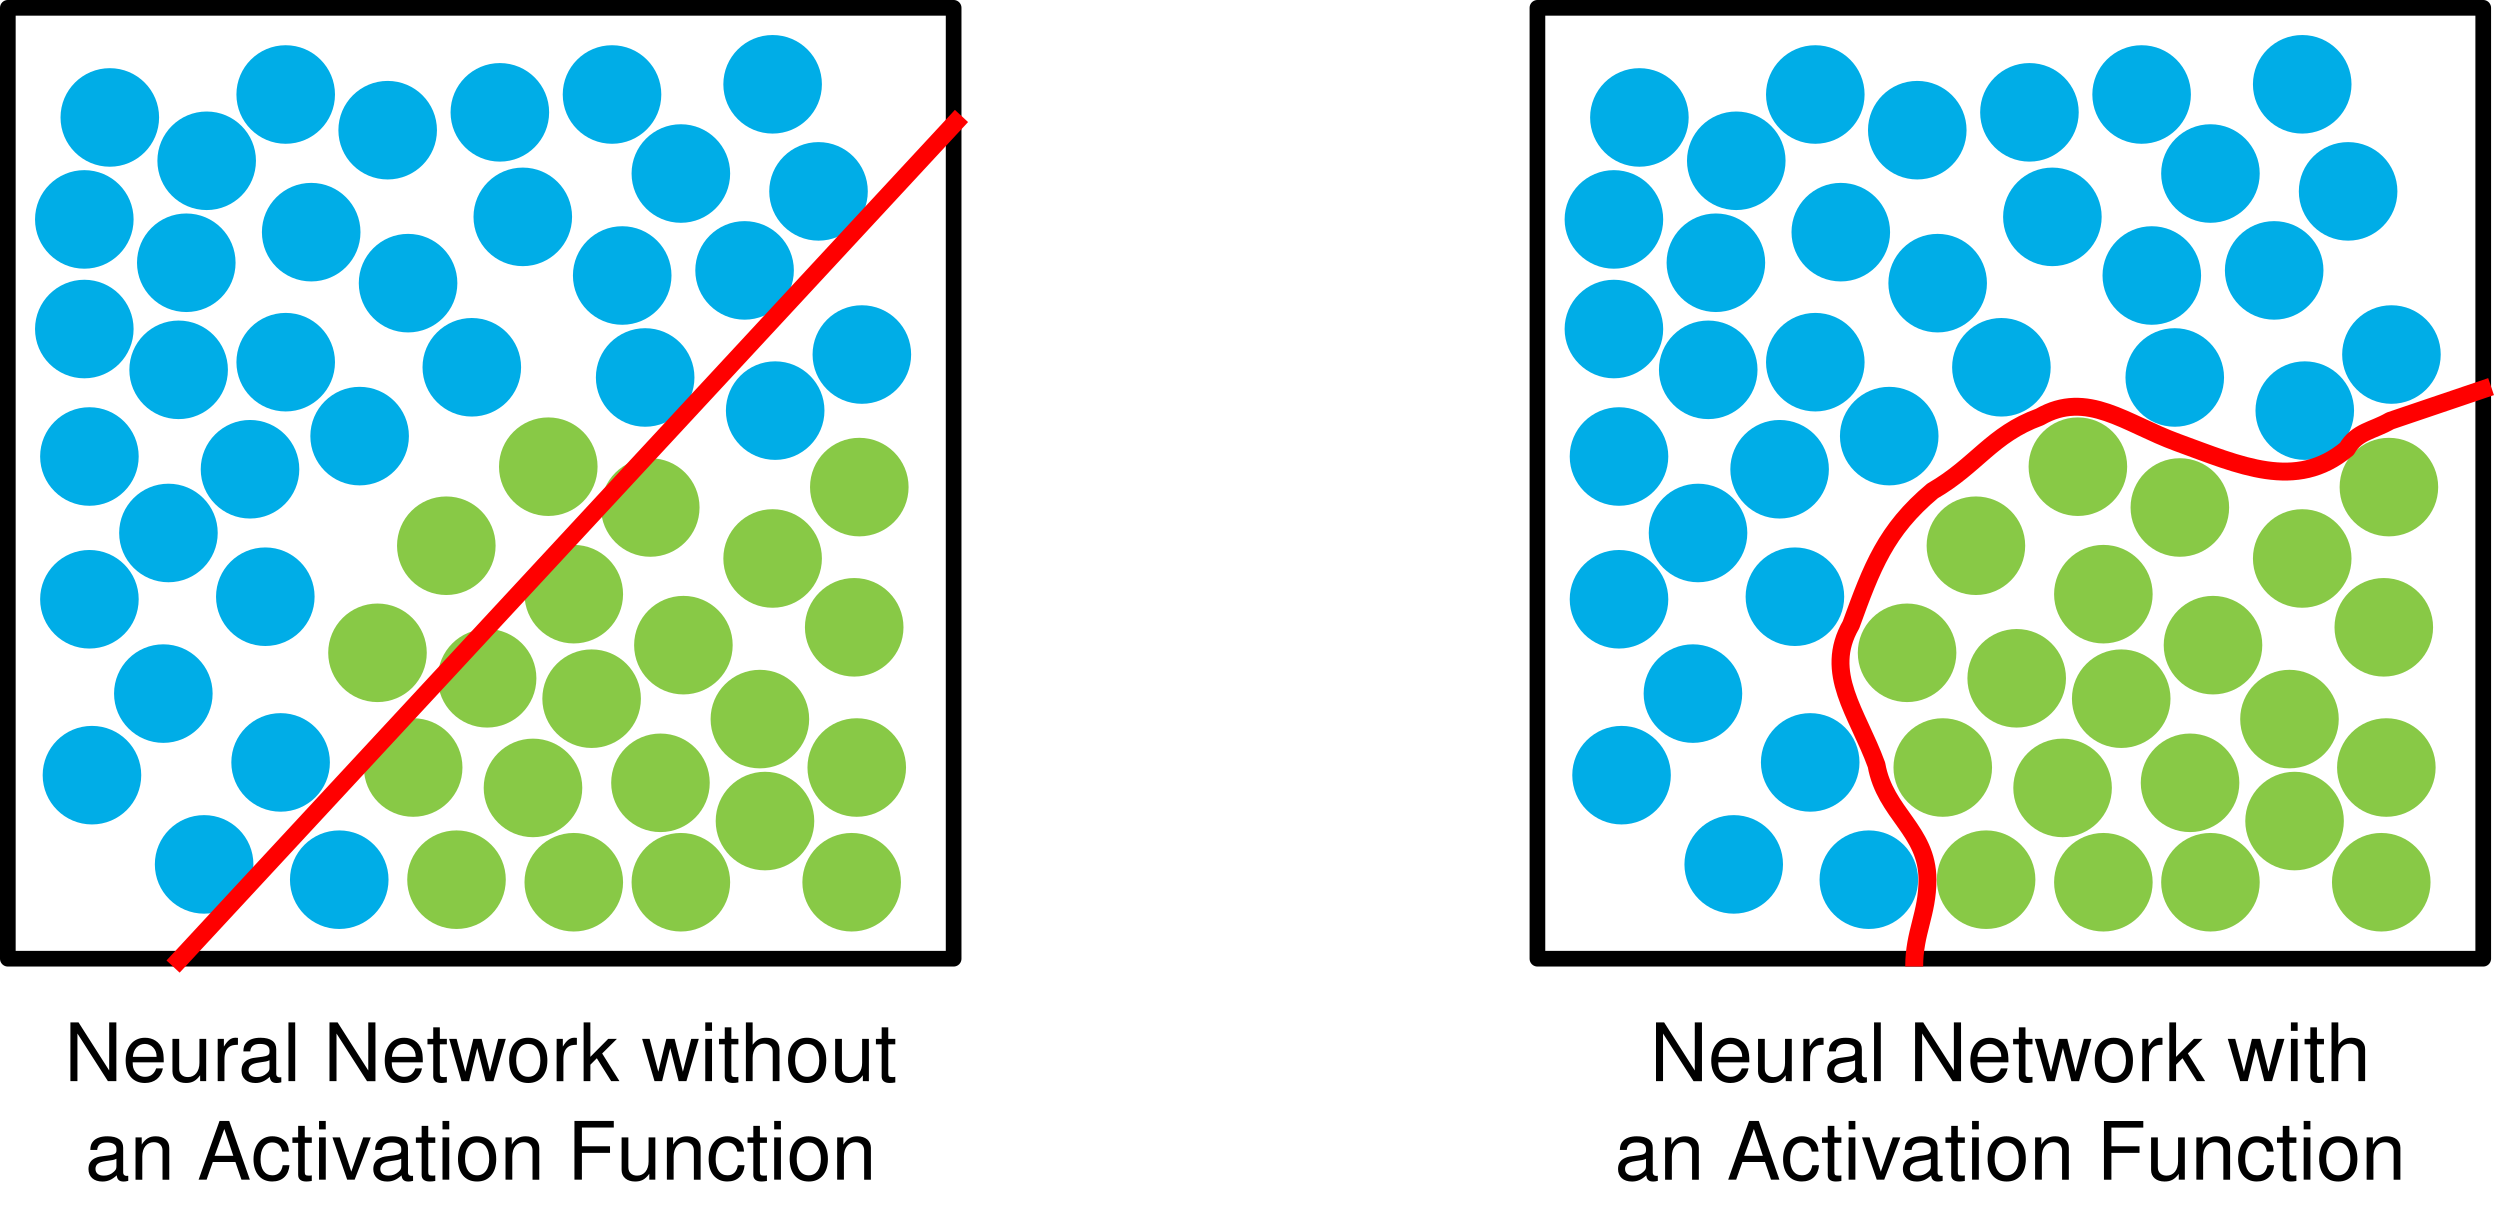 <?xml version="1.0" encoding="UTF-8" standalone="no"?>
<!-- Created with Inkscape (http://www.inkscape.org/) -->

<svg
   version="1.1"
   id="svg1"
   width="277.984"
   height="134.601"
   viewBox="0 0 277.984 134.601"
   xmlns="http://www.w3.org/2000/svg"
   xmlns:svg="http://www.w3.org/2000/svg">
  <defs
     id="defs1" />
  <g
     id="g1">
    <path
       id="path1"
       d="m 16.818,21.827 c 0,3.026 -2.453,5.48 -5.48,5.48 -3.026,0 -5.48,-2.453 -5.48,-5.48 0,-3.026 2.453,-5.48 5.48,-5.48 3.026,0 5.48,2.453 5.48,5.48 z"
       style="fill:#00ade7;fill-opacity:1;fill-rule:nonzero;stroke:none"
       transform="matrix(1,0,0,-1,-1.113,108.021)" />
    <path
       id="path2"
       d="m 16.535,41.386 c 0,3.026 -2.453,5.48 -5.48,5.48 -3.026,0 -5.48,-2.453 -5.48,-5.48 0,-3.026 2.453,-5.48 5.48,-5.48 3.026,0 5.48,2.453 5.48,5.48 z"
       style="fill:#00ade7;fill-opacity:1;fill-rule:nonzero;stroke:none"
       transform="matrix(1,0,0,-1,-1.113,108.021)" />
    <path
       id="path3"
       d="m 16.535,57.261 c 0,3.026 -2.453,5.48 -5.48,5.48 -3.026,0 -5.48,-2.453 -5.48,-5.48 0,-3.026 2.453,-5.48 5.48,-5.48 3.026,0 5.48,2.453 5.48,5.48 z"
       style="fill:#00ade7;fill-opacity:1;fill-rule:nonzero;stroke:none"
       transform="matrix(1,0,0,-1,-1.113,108.021)" />
    <path
       id="path4"
       d="m 15.968,71.434 c 0,3.026 -2.453,5.48 -5.48,5.48 -3.026,0 -5.48,-2.453 -5.48,-5.48 0,-3.026 2.453,-5.48 5.48,-5.48 3.026,0 5.48,2.453 5.48,5.48 z"
       style="fill:#00ade7;fill-opacity:1;fill-rule:nonzero;stroke:none"
       transform="matrix(1,0,0,-1,-1.113,108.021)" />
    <path
       id="path5"
       d="m 15.968,83.623 c 0,3.026 -2.453,5.48 -5.48,5.48 -3.026,0 -5.48,-2.453 -5.48,-5.48 0,-3.026 2.453,-5.48 5.48,-5.48 3.026,0 5.48,2.453 5.48,5.48 z"
       style="fill:#00ade7;fill-opacity:1;fill-rule:nonzero;stroke:none"
       transform="matrix(1,0,0,-1,-1.113,108.021)" />
    <path
       id="path6"
       d="m 18.803,94.962 c 0,3.026 -2.453,5.48 -5.48,5.48 -3.026,0 -5.48,-2.453 -5.48,-5.48 0,-3.026 2.453,-5.48 5.48,-5.48 3.026,0 5.48,2.453 5.48,5.48 z"
       style="fill:#00ade7;fill-opacity:1;fill-rule:nonzero;stroke:none"
       transform="matrix(1,0,0,-1,-1.113,108.021)" />
    <path
       id="path7"
       d="m 29.291,11.906 c 0,3.026 -2.453,5.48 -5.48,5.48 -3.026,0 -5.48,-2.453 -5.48,-5.48 0,-3.026 2.453,-5.48 5.48,-5.48 3.026,0 5.48,2.453 5.48,5.48 z"
       style="fill:#00ade7;fill-opacity:1;fill-rule:nonzero;stroke:none"
       transform="matrix(1,0,0,-1,-1.113,108.021)" />
    <path
       id="path8"
       d="m 24.755,30.898 c 0,3.026 -2.453,5.48 -5.48,5.48 -3.026,0 -5.48,-2.453 -5.48,-5.48 0,-3.026 2.453,-5.48 5.48,-5.48 3.026,0 5.48,2.453 5.48,5.48 z"
       style="fill:#00ade7;fill-opacity:1;fill-rule:nonzero;stroke:none"
       transform="matrix(1,0,0,-1,-1.113,108.021)" />
    <path
       id="path9"
       d="m 25.322,48.757 c 0,3.026 -2.453,5.48 -5.48,5.48 -3.026,0 -5.48,-2.453 -5.48,-5.48 0,-3.026 2.453,-5.48 5.48,-5.48 3.026,0 5.48,2.453 5.48,5.48 z"
       style="fill:#00ade7;fill-opacity:1;fill-rule:nonzero;stroke:none"
       transform="matrix(1,0,0,-1,-1.113,108.021)" />
    <path
       id="path10"
       d="m 26.456,66.898 c 0,3.026 -2.453,5.48 -5.48,5.48 -3.026,0 -5.48,-2.453 -5.48,-5.48 0,-3.026 2.453,-5.48 5.48,-5.48 3.026,0 5.48,2.453 5.48,5.48 z"
       style="fill:#00ade7;fill-opacity:1;fill-rule:nonzero;stroke:none"
       transform="matrix(1,0,0,-1,-1.113,108.021)" />
    <path
       id="path11"
       d="m 27.307,78.804 c 0,3.026 -2.453,5.48 -5.48,5.48 -3.026,0 -5.48,-2.453 -5.48,-5.48 0,-3.026 2.453,-5.48 5.48,-5.48 3.026,0 5.48,2.453 5.48,5.48 z"
       style="fill:#00ade7;fill-opacity:1;fill-rule:nonzero;stroke:none"
       transform="matrix(1,0,0,-1,-1.113,108.021)" />
    <path
       id="path12"
       d="m 29.574,90.143 c 0,3.026 -2.453,5.48 -5.48,5.48 -3.026,0 -5.48,-2.453 -5.48,-5.48 0,-3.026 2.453,-5.48 5.48,-5.48 3.026,0 5.48,2.453 5.48,5.48 z"
       style="fill:#00ade7;fill-opacity:1;fill-rule:nonzero;stroke:none"
       transform="matrix(1,0,0,-1,-1.113,108.021)" />
    <path
       id="path13"
       d="m 38.362,97.513 c 0,3.026 -2.453,5.48 -5.48,5.48 -3.026,0 -5.48,-2.453 -5.48,-5.48 0,-3.026 2.453,-5.48 5.48,-5.48 3.026,0 5.48,2.453 5.48,5.48 z"
       style="fill:#00ade7;fill-opacity:1;fill-rule:nonzero;stroke:none"
       transform="matrix(1,0,0,-1,-1.113,108.021)" />
    <path
       id="path14"
       d="m 44.315,10.205 c 0,3.026 -2.453,5.48 -5.48,5.48 -3.026,0 -5.48,-2.453 -5.48,-5.48 0,-3.026 2.453,-5.48 5.48,-5.48 3.026,0 5.48,2.453 5.48,5.48 z"
       style="fill:#00ade7;fill-opacity:1;fill-rule:nonzero;stroke:none"
       transform="matrix(1,0,0,-1,-1.113,108.021)" />
    <path
       id="path15"
       d="m 37.795,23.245 c 0,3.026 -2.453,5.48 -5.48,5.48 -3.026,0 -5.48,-2.453 -5.48,-5.48 0,-3.026 2.453,-5.48 5.48,-5.48 3.026,0 5.48,2.453 5.48,5.48 z"
       style="fill:#00ade7;fill-opacity:1;fill-rule:nonzero;stroke:none"
       transform="matrix(1,0,0,-1,-1.113,108.021)" />
    <path
       id="path16"
       d="m 36.094,41.67 c 0,3.026 -2.453,5.48 -5.48,5.48 -3.026,0 -5.48,-2.453 -5.48,-5.48 0,-3.026 2.453,-5.48 5.48,-5.48 3.026,0 5.48,2.453 5.48,5.48 z"
       style="fill:#00ade7;fill-opacity:1;fill-rule:nonzero;stroke:none"
       transform="matrix(1,0,0,-1,-1.113,108.021)" />
    <path
       id="path17"
       d="m 34.393,55.843 c 0,3.026 -2.453,5.48 -5.48,5.48 -3.026,0 -5.48,-2.453 -5.48,-5.48 0,-3.026 2.453,-5.48 5.48,-5.48 3.026,0 5.48,2.453 5.48,5.48 z"
       style="fill:#00ade7;fill-opacity:1;fill-rule:nonzero;stroke:none"
       transform="matrix(1,0,0,-1,-1.113,108.021)" />
    <path
       id="path18"
       d="m 46.582,59.528 c 0,3.026 -2.453,5.48 -5.48,5.48 -3.026,0 -5.48,-2.453 -5.48,-5.48 0,-3.026 2.453,-5.48 5.48,-5.48 3.026,0 5.48,2.453 5.48,5.48 z"
       style="fill:#00ade7;fill-opacity:1;fill-rule:nonzero;stroke:none"
       transform="matrix(1,0,0,-1,-1.113,108.021)" />
    <path
       id="path19"
       d="m 38.362,67.749 c 0,3.026 -2.453,5.48 -5.48,5.48 -3.026,0 -5.48,-2.453 -5.48,-5.48 0,-3.026 2.453,-5.48 5.48,-5.48 3.026,0 5.48,2.453 5.48,5.48 z"
       style="fill:#00ade7;fill-opacity:1;fill-rule:nonzero;stroke:none"
       transform="matrix(1,0,0,-1,-1.113,108.021)" />
    <path
       id="path20"
       d="m 41.196,82.206 c 0,3.026 -2.453,5.48 -5.48,5.48 -3.026,0 -5.48,-2.453 -5.48,-5.48 0,-3.026 2.453,-5.48 5.48,-5.48 3.026,0 5.48,2.453 5.48,5.48 z"
       style="fill:#00ade7;fill-opacity:1;fill-rule:nonzero;stroke:none"
       transform="matrix(1,0,0,-1,-1.113,108.021)" />
    <path
       id="path21"
       d="m 49.7,93.545 c 0,3.026 -2.453,5.48 -5.48,5.48 -3.026,0 -5.48,-2.453 -5.48,-5.48 0,-3.026 2.453,-5.48 5.48,-5.48 3.026,0 5.48,2.453 5.48,5.48 z"
       style="fill:#00ade7;fill-opacity:1;fill-rule:nonzero;stroke:none"
       transform="matrix(1,0,0,-1,-1.113,108.021)" />
    <path
       id="path22"
       d="m 59.055,67.182 c 0,3.026 -2.453,5.48 -5.48,5.48 -3.026,0 -5.48,-2.453 -5.48,-5.48 0,-3.026 2.453,-5.48 5.48,-5.48 3.026,0 5.48,2.453 5.48,5.48 z"
       style="fill:#00ade7;fill-opacity:1;fill-rule:nonzero;stroke:none"
       transform="matrix(1,0,0,-1,-1.113,108.021)" />
    <path
       id="path23"
       d="m 51.968,76.536 c 0,3.026 -2.453,5.48 -5.48,5.48 -3.026,0 -5.48,-2.453 -5.48,-5.48 0,-3.026 2.453,-5.48 5.48,-5.48 3.026,0 5.48,2.453 5.48,5.48 z"
       style="fill:#00ade7;fill-opacity:1;fill-rule:nonzero;stroke:none"
       transform="matrix(1,0,0,-1,-1.113,108.021)" />
    <path
       id="path24"
       d="m 64.724,83.907 c 0,3.026 -2.453,5.48 -5.48,5.48 -3.026,0 -5.48,-2.453 -5.48,-5.48 0,-3.026 2.453,-5.48 5.48,-5.48 3.026,0 5.48,2.453 5.48,5.48 z"
       style="fill:#00ade7;fill-opacity:1;fill-rule:nonzero;stroke:none"
       transform="matrix(1,0,0,-1,-1.113,108.021)" />
    <path
       id="path25"
       d="m 62.173,95.529 c 0,3.026 -2.453,5.48 -5.48,5.48 -3.026,0 -5.48,-2.453 -5.48,-5.48 0,-3.026 2.453,-5.48 5.48,-5.48 3.026,0 5.48,2.453 5.48,5.48 z"
       style="fill:#00ade7;fill-opacity:1;fill-rule:nonzero;stroke:none"
       transform="matrix(1,0,0,-1,-1.113,108.021)" />
    <path
       id="path26"
       d="m 78.331,66.048 c 0,3.026 -2.453,5.48 -5.48,5.48 -3.026,0 -5.48,-2.453 -5.48,-5.48 0,-3.026 2.453,-5.48 5.48,-5.48 3.026,0 5.48,2.453 5.48,5.48 z"
       style="fill:#00ade7;fill-opacity:1;fill-rule:nonzero;stroke:none"
       transform="matrix(1,0,0,-1,-1.113,108.021)" />
    <path
       id="path27"
       d="m 92.788,62.363 c 0,3.026 -2.453,5.48 -5.48,5.48 -3.026,0 -5.48,-2.453 -5.48,-5.48 0,-3.026 2.453,-5.48 5.48,-5.48 3.026,0 5.48,2.453 5.48,5.48 z"
       style="fill:#00ade7;fill-opacity:1;fill-rule:nonzero;stroke:none"
       transform="matrix(1,0,0,-1,-1.113,108.021)" />
    <path
       id="path28"
       d="m 102.426,68.599 c 0,3.026 -2.453,5.48 -5.48,5.48 -3.026,0 -5.48,-2.453 -5.48,-5.48 0,-3.026 2.453,-5.48 5.48,-5.48 3.026,0 5.48,2.453 5.48,5.48 z"
       style="fill:#00ade7;fill-opacity:1;fill-rule:nonzero;stroke:none"
       transform="matrix(1,0,0,-1,-1.113,108.021)" />
    <path
       id="path29"
       d="m 97.607,86.741 c 0,3.026 -2.453,5.48 -5.48,5.48 -3.026,0 -5.48,-2.453 -5.48,-5.48 0,-3.026 2.453,-5.48 5.48,-5.48 3.026,0 5.48,2.453 5.48,5.48 z"
       style="fill:#00ade7;fill-opacity:1;fill-rule:nonzero;stroke:none"
       transform="matrix(1,0,0,-1,-1.113,108.021)" />
    <path
       id="path30"
       d="m 89.386,77.954 c 0,3.026 -2.453,5.48 -5.48,5.48 -3.026,0 -5.48,-2.453 -5.48,-5.48 0,-3.026 2.453,-5.48 5.48,-5.48 3.026,0 5.48,2.453 5.48,5.48 z"
       style="fill:#00ade7;fill-opacity:1;fill-rule:nonzero;stroke:none"
       transform="matrix(1,0,0,-1,-1.113,108.021)" />
    <path
       id="path31"
       d="m 75.779,77.387 c 0,3.026 -2.453,5.48 -5.48,5.48 -3.026,0 -5.48,-2.453 -5.48,-5.48 0,-3.026 2.453,-5.48 5.48,-5.48 3.026,0 5.48,2.453 5.48,5.48 z"
       style="fill:#00ade7;fill-opacity:1;fill-rule:nonzero;stroke:none"
       transform="matrix(1,0,0,-1,-1.113,108.021)" />
    <path
       id="path32"
       d="m 82.3,88.726 c 0,3.026 -2.453,5.48 -5.48,5.48 -3.026,0 -5.48,-2.453 -5.48,-5.48 0,-3.026 2.453,-5.48 5.48,-5.48 3.026,0 5.48,2.453 5.48,5.48 z"
       style="fill:#00ade7;fill-opacity:1;fill-rule:nonzero;stroke:none"
       transform="matrix(1,0,0,-1,-1.113,108.021)" />
    <path
       id="path33"
       d="m 74.646,97.513 c 0,3.026 -2.453,5.48 -5.48,5.48 -3.026,0 -5.48,-2.453 -5.48,-5.48 0,-3.026 2.453,-5.48 5.48,-5.48 3.026,0 5.48,2.453 5.48,5.48 z"
       style="fill:#00ade7;fill-opacity:1;fill-rule:nonzero;stroke:none"
       transform="matrix(1,0,0,-1,-1.113,108.021)" />
    <path
       id="path34"
       d="m 92.504,98.647 c 0,3.026 -2.453,5.48 -5.48,5.48 -3.026,0 -5.48,-2.453 -5.48,-5.48 0,-3.026 2.453,-5.48 5.48,-5.48 3.026,0 5.48,2.453 5.48,5.48 z"
       style="fill:#00ade7;fill-opacity:1;fill-rule:nonzero;stroke:none"
       transform="matrix(1,0,0,-1,-1.113,108.021)" />
    <path
       id="path35"
       d="m 57.354,10.205 c 0,3.026 -2.453,5.48 -5.48,5.48 -3.026,0 -5.48,-2.453 -5.48,-5.48 0,-3.026 2.453,-5.48 5.48,-5.48 3.026,0 5.48,2.453 5.48,5.48 z"
       style="fill:#88c946;fill-opacity:1;fill-rule:nonzero;stroke:none"
       transform="matrix(1,0,0,-1,-1.113,108.021)" />
    <path
       id="path36"
       d="m 70.394,9.922 c 0,3.026 -2.453,5.48 -5.48,5.48 -3.026,0 -5.48,-2.453 -5.48,-5.48 0,-3.026 2.453,-5.48 5.48,-5.48 3.026,0 5.48,2.453 5.48,5.48 z"
       style="fill:#88c946;fill-opacity:1;fill-rule:nonzero;stroke:none"
       transform="matrix(1,0,0,-1,-1.113,108.021)" />
    <path
       id="path37"
       d="m 82.3,9.922 c 0,3.026 -2.453,5.48 -5.48,5.48 -3.026,0 -5.48,-2.453 -5.48,-5.48 0,-3.026 2.453,-5.48 5.48,-5.48 3.026,0 5.48,2.453 5.48,5.48 z"
       style="fill:#88c946;fill-opacity:1;fill-rule:nonzero;stroke:none"
       transform="matrix(1,0,0,-1,-1.113,108.021)" />
    <path
       id="path38"
       d="m 101.292,9.922 c 0,3.026 -2.453,5.48 -5.48,5.48 -3.026,0 -5.48,-2.453 -5.48,-5.48 0,-3.026 2.453,-5.48 5.48,-5.48 3.026,0 5.48,2.453 5.48,5.48 z"
       style="fill:#88c946;fill-opacity:1;fill-rule:nonzero;stroke:none"
       transform="matrix(1,0,0,-1,-1.113,108.021)" />
    <path
       id="path39"
       d="m 101.858,22.678 c 0,3.026 -2.453,5.48 -5.48,5.48 -3.026,0 -5.48,-2.453 -5.48,-5.48 0,-3.026 2.453,-5.48 5.48,-5.48 3.026,0 5.48,2.453 5.48,5.48 z"
       style="fill:#88c946;fill-opacity:1;fill-rule:nonzero;stroke:none"
       transform="matrix(1,0,0,-1,-1.113,108.021)" />
    <path
       id="path40"
       d="m 101.575,38.268 c 0,3.026 -2.453,5.48 -5.48,5.48 -3.026,0 -5.48,-2.453 -5.48,-5.48 0,-3.026 2.453,-5.48 5.48,-5.48 3.026,0 5.48,2.453 5.48,5.48 z"
       style="fill:#88c946;fill-opacity:1;fill-rule:nonzero;stroke:none"
       transform="matrix(1,0,0,-1,-1.113,108.021)" />
    <path
       id="path41"
       d="m 102.142,53.859 c 0,3.026 -2.453,5.48 -5.48,5.48 -3.026,0 -5.48,-2.453 -5.48,-5.48 0,-3.026 2.453,-5.48 5.48,-5.48 3.026,0 5.48,2.453 5.48,5.48 z"
       style="fill:#88c946;fill-opacity:1;fill-rule:nonzero;stroke:none"
       transform="matrix(1,0,0,-1,-1.113,108.021)" />
    <path
       id="path42"
       d="m 92.504,45.922 c 0,3.026 -2.453,5.48 -5.48,5.48 -3.026,0 -5.48,-2.453 -5.48,-5.48 0,-3.026 2.453,-5.48 5.48,-5.48 3.026,0 5.48,2.453 5.48,5.48 z"
       style="fill:#88c946;fill-opacity:1;fill-rule:nonzero;stroke:none"
       transform="matrix(1,0,0,-1,-1.113,108.021)" />
    <path
       id="path43"
       d="m 78.898,51.591 c 0,3.026 -2.453,5.48 -5.48,5.48 -3.026,0 -5.48,-2.453 -5.48,-5.48 0,-3.026 2.453,-5.48 5.48,-5.48 3.026,0 5.48,2.453 5.48,5.48 z"
       style="fill:#88c946;fill-opacity:1;fill-rule:nonzero;stroke:none"
       transform="matrix(1,0,0,-1,-1.113,108.021)" />
    <path
       id="path44"
       d="m 67.559,56.127 c 0,3.026 -2.453,5.48 -5.48,5.48 -3.026,0 -5.48,-2.453 -5.48,-5.48 0,-3.026 2.453,-5.48 5.48,-5.48 3.026,0 5.48,2.453 5.48,5.48 z"
       style="fill:#88c946;fill-opacity:1;fill-rule:nonzero;stroke:none"
       transform="matrix(1,0,0,-1,-1.113,108.021)" />
    <path
       id="path45"
       d="m 56.22,47.339 c 0,3.026 -2.453,5.48 -5.48,5.48 -3.026,0 -5.48,-2.453 -5.48,-5.48 0,-3.026 2.453,-5.48 5.48,-5.48 3.026,0 5.48,2.453 5.48,5.48 z"
       style="fill:#88c946;fill-opacity:1;fill-rule:nonzero;stroke:none"
       transform="matrix(1,0,0,-1,-1.113,108.021)" />
    <path
       id="path46"
       d="m 48.567,35.433 c 0,3.026 -2.453,5.48 -5.48,5.48 -3.026,0 -5.48,-2.453 -5.48,-5.48 0,-3.026 2.453,-5.48 5.48,-5.48 3.026,0 5.48,2.453 5.48,5.48 z"
       style="fill:#88c946;fill-opacity:1;fill-rule:nonzero;stroke:none"
       transform="matrix(1,0,0,-1,-1.113,108.021)" />
    <path
       id="path47"
       d="m 52.535,22.678 c 0,3.026 -2.453,5.48 -5.48,5.48 -3.026,0 -5.48,-2.453 -5.48,-5.48 0,-3.026 2.453,-5.48 5.48,-5.48 3.026,0 5.48,2.453 5.48,5.48 z"
       style="fill:#88c946;fill-opacity:1;fill-rule:nonzero;stroke:none"
       transform="matrix(1,0,0,-1,-1.113,108.021)" />
    <path
       id="path48"
       d="m 65.858,20.41 c 0,3.026 -2.453,5.48 -5.48,5.48 -3.026,0 -5.48,-2.453 -5.48,-5.48 0,-3.026 2.453,-5.48 5.48,-5.48 3.026,0 5.48,2.453 5.48,5.48 z"
       style="fill:#88c946;fill-opacity:1;fill-rule:nonzero;stroke:none"
       transform="matrix(1,0,0,-1,-1.113,108.021)" />
    <path
       id="path49"
       d="m 80.032,20.977 c 0,3.026 -2.453,5.48 -5.48,5.48 -3.026,0 -5.48,-2.453 -5.48,-5.48 0,-3.026 2.453,-5.48 5.48,-5.48 3.026,0 5.48,2.453 5.48,5.48 z"
       style="fill:#88c946;fill-opacity:1;fill-rule:nonzero;stroke:none"
       transform="matrix(1,0,0,-1,-1.113,108.021)" />
    <path
       id="path50"
       d="m 91.654,16.724 c 0,3.026 -2.453,5.48 -5.48,5.48 -3.026,0 -5.48,-2.453 -5.48,-5.48 0,-3.026 2.453,-5.48 5.48,-5.48 3.026,0 5.48,2.453 5.48,5.48 z"
       style="fill:#88c946;fill-opacity:1;fill-rule:nonzero;stroke:none"
       transform="matrix(1,0,0,-1,-1.113,108.021)" />
    <path
       id="path51"
       d="m 91.087,28.063 c 0,3.026 -2.453,5.48 -5.48,5.48 -3.026,0 -5.48,-2.453 -5.48,-5.48 0,-3.026 2.453,-5.48 5.48,-5.48 3.026,0 5.48,2.453 5.48,5.48 z"
       style="fill:#88c946;fill-opacity:1;fill-rule:nonzero;stroke:none"
       transform="matrix(1,0,0,-1,-1.113,108.021)" />
    <path
       id="path52"
       d="m 82.583,36.284 c 0,3.026 -2.453,5.48 -5.48,5.48 -3.026,0 -5.48,-2.453 -5.48,-5.48 0,-3.026 2.453,-5.48 5.48,-5.48 3.026,0 5.48,2.453 5.48,5.48 z"
       style="fill:#88c946;fill-opacity:1;fill-rule:nonzero;stroke:none"
       transform="matrix(1,0,0,-1,-1.113,108.021)" />
    <path
       id="path53"
       d="m 70.394,41.953 c 0,3.026 -2.453,5.48 -5.48,5.48 -3.026,0 -5.48,-2.453 -5.48,-5.48 0,-3.026 2.453,-5.48 5.48,-5.48 3.026,0 5.48,2.453 5.48,5.48 z"
       style="fill:#88c946;fill-opacity:1;fill-rule:nonzero;stroke:none"
       transform="matrix(1,0,0,-1,-1.113,108.021)" />
    <path
       id="path54"
       d="m 60.756,32.599 c 0,3.026 -2.453,5.48 -5.48,5.48 -3.026,0 -5.48,-2.453 -5.48,-5.48 0,-3.026 2.453,-5.48 5.48,-5.48 3.026,0 5.48,2.453 5.48,5.48 z"
       style="fill:#88c946;fill-opacity:1;fill-rule:nonzero;stroke:none"
       transform="matrix(1,0,0,-1,-1.113,108.021)" />
    <path
       id="path55"
       d="m 72.378,30.331 c 0,3.026 -2.453,5.48 -5.48,5.48 -3.026,0 -5.48,-2.453 -5.48,-5.48 0,-3.026 2.453,-5.48 5.48,-5.48 3.026,0 5.48,2.453 5.48,5.48 z"
       style="fill:#88c946;fill-opacity:1;fill-rule:nonzero;stroke:none"
       transform="matrix(1,0,0,-1,-1.113,108.021)" />
    <path
       id="path56"
       d="M 1.984,1.418 H 107.151 V 107.151 H 1.984 Z"
       style="fill:none;stroke:#000000;stroke-width:1.743;stroke-linecap:butt;stroke-linejoin:round;stroke-miterlimit:10;stroke-dasharray:none;stroke-opacity:1"
       transform="matrix(1,0,0,-1,-1.113,108.021)" />
    <path
       id="path57"
       d="m 20.356,0.546 87.667,94.58"
       style="fill:none;stroke:#ff0000;stroke-width:1.993;stroke-linecap:butt;stroke-linejoin:round;stroke-miterlimit:10;stroke-dasharray:none;stroke-opacity:1"
       transform="matrix(1,0,0,-1,-1.113,108.021)" />
    <path
       id="path58"
       d="M 5.798,-6.532 H 5.002 v 5.344 l -3.406,-5.344 h -0.906 v 6.531 h 0.781 V -5.297 L 4.861,-5.8333333e-4 h 0.938 z m 5.27,4.438 c 0,-0.719 -0.047,-1.156 -0.188,-1.5 -0.297,-0.781 -1.016,-1.234 -1.891,-1.234 -1.312,0 -2.156,1 -2.156,2.547 0,1.531 0.812,2.484 2.141,2.484 1.062,0 1.812,-0.609 2,-1.625 h -0.75 c -0.203,0.609 -0.625,0.937 -1.234,0.937 -0.469,0 -0.875,-0.219 -1.125,-0.609 -0.188,-0.266 -0.25,-0.531 -0.25,-1 z m -3.437,-0.609 c 0.062,-0.875 0.594,-1.438 1.344,-1.438 0.734,0 1.297,0.609 1.297,1.375 0,0.016 0,0.047 0,0.062 z M 15.787,-5.8333333e-4 V -4.704 h -0.75 v 2.672 c 0,0.953 -0.5,1.578 -1.281,1.578 -0.594,0 -0.969,-0.359 -0.969,-0.922 v -3.328 h -0.75 v 3.625 c 0,0.781 0.594,1.281 1.5,1.281 0.688,0 1.125,-0.234 1.578,-0.859 V -5.8333333e-4 Z M 17.068,-4.704 v 4.703 h 0.75 V -2.438 c 0,-0.672 0.172,-1.109 0.531,-1.375 0.234,-0.172 0.453,-0.219 0.969,-0.234 v -0.766 c -0.125,-0.016 -0.188,-0.016 -0.281,-0.016 -0.484,0 -0.859,0.281 -1.281,0.984 v -0.859 z m 7.07,4.266 c -0.078,0.016 -0.109,0.016 -0.156,0.016 -0.266,0 -0.406,-0.141 -0.406,-0.375 V -3.547 c 0,-0.844 -0.609,-1.281 -1.766,-1.281 -0.688,0 -1.25,0.188 -1.562,0.547 -0.219,0.234 -0.312,0.5 -0.328,0.969 h 0.766 c 0.062,-0.578 0.391,-0.828 1.094,-0.828 0.672,0 1.047,0.25 1.047,0.703 v 0.188 c 0,0.312 -0.188,0.453 -0.781,0.531 -1.047,0.125 -1.219,0.156 -1.5,0.281 -0.547,0.219 -0.828,0.641 -0.828,1.25 0,0.859 0.594,1.391 1.547,1.391 0.594,0 1.062,-0.203 1.594,-0.688 0.047,0.469 0.281,0.688 0.766,0.688 0.156,0 0.281,-0.016 0.516,-0.078 z m -1.312,-1.047 c 0,0.25 -0.062,0.406 -0.297,0.609 -0.297,0.281 -0.672,0.422 -1.109,0.422 -0.578,0 -0.922,-0.266 -0.922,-0.75 0,-0.484 0.328,-0.75 1.125,-0.859 0.797,-0.109 0.953,-0.141 1.203,-0.266 z m 2.859,-5.047 h -0.75 v 6.531 h 0.75 z m 8.922,0 h -0.797 v 5.344 l -3.406,-5.344 h -0.906 v 6.531 h 0.781 V -5.297 l 3.391,5.297 h 0.938 z m 5.27,4.438 c 0,-0.719 -0.047,-1.156 -0.188,-1.5 -0.297,-0.781 -1.016,-1.234 -1.891,-1.234 -1.312,0 -2.156,1 -2.156,2.547 0,1.531 0.812,2.484 2.141,2.484 1.062,0 1.812,-0.609 2,-1.625 h -0.75 c -0.203,0.609 -0.625,0.937 -1.234,0.937 -0.469,0 -0.875,-0.219 -1.125,-0.609 -0.188,-0.266 -0.25,-0.531 -0.25,-1 z m -3.438,-0.609 c 0.062,-0.875 0.594,-1.438 1.344,-1.438 0.734,0 1.297,0.609 1.297,1.375 0,0.016 0,0.047 0,0.062 z m 6.109,-2 h -0.781 v -1.281 h -0.734 v 1.281 H 40.392 v 0.609 h 0.641 v 3.562 c 0,0.469 0.312,0.734 0.906,0.734 0.172,0 0.359,-0.016 0.609,-0.062 v -0.625 c -0.109,0.031 -0.219,0.031 -0.359,0.031 -0.328,0 -0.422,-0.078 -0.422,-0.422 V -4.094 h 0.781 z m 5.18,4.703 1.375,-4.703 h -0.844 l -0.922,3.656 -0.922,-3.656 h -0.922 l -0.891,3.656 -0.969,-3.656 h -0.828 l 1.375,4.703 h 0.844 l 0.906,-3.687 0.938,3.687 z M 51.584,-4.829 c -1.312,0 -2.109,0.938 -2.109,2.516 0,1.578 0.781,2.516 2.125,2.516 1.312,0 2.125,-0.938 2.125,-2.484 0,-1.625 -0.781,-2.547 -2.141,-2.547 z m 0.016,0.688 c 0.844,0 1.344,0.688 1.344,1.859 0,1.094 -0.516,1.797 -1.344,1.797 -0.844,0 -1.344,-0.687 -1.344,-1.828 0,-1.125 0.5,-1.828 1.344,-1.828 z m 3.156,-0.562 v 4.703 h 0.75 V -2.438 c 0,-0.672 0.172,-1.109 0.531,-1.375 0.234,-0.172 0.453,-0.219 0.969,-0.234 v -0.766 c -0.125,-0.016 -0.188,-0.016 -0.281,-0.016 -0.484,0 -0.859,0.281 -1.281,0.984 v -0.859 z m 3.75,-1.828 h -0.75 v 6.531 h 0.75 V -1.829 l 0.719,-0.719 1.594,2.547 h 0.922 L 59.818,-3.079 l 1.641,-1.625 h -0.969 l -1.984,2 z m 10.68,6.531 1.375,-4.703 h -0.844 l -0.922,3.656 -0.922,-3.656 h -0.922 l -0.891,3.656 -0.969,-3.656 h -0.828 l 1.375,4.703 h 0.844 l 0.906,-3.687 0.938,3.687 z M 72.033,-4.704 h -0.75 v 4.703 h 0.75 z m 0,-1.828 h -0.75 v 0.938 h 0.75 z m 2.93,1.828 h -0.781 v -1.281 h -0.734 v 1.281 h -0.641 v 0.609 h 0.641 v 3.562 c 0,0.469 0.312,0.734 0.906,0.734 0.172,0 0.359,-0.016 0.609,-0.062 v -0.625 c -0.109,0.031 -0.219,0.031 -0.359,0.031 -0.328,0 -0.422,-0.078 -0.422,-0.422 V -4.094 h 0.781 z m 0.836,-1.828 v 6.531 h 0.75 V -2.594 c 0,-0.953 0.5,-1.578 1.266,-1.578 0.25,0 0.484,0.078 0.672,0.203 0.219,0.156 0.297,0.375 0.297,0.719 v 3.25 h 0.75 V -3.547 c 0,-0.797 -0.562,-1.281 -1.484,-1.281 -0.656,0 -1.062,0.203 -1.5,0.781 v -2.484 z m 6.797,1.703 c -1.312,0 -2.109,0.938 -2.109,2.516 0,1.578 0.781,2.516 2.125,2.516 1.312,0 2.125,-0.938 2.125,-2.484 0,-1.625 -0.781,-2.547 -2.141,-2.547 z m 0.016,0.688 c 0.844,0 1.344,0.688 1.344,1.859 0,1.094 -0.516,1.797 -1.344,1.797 -0.844,0 -1.344,-0.687 -1.344,-1.828 0,-1.125 0.5,-1.828 1.344,-1.828 z m 6.863,4.141 V -4.704 h -0.75 v 2.672 c 0,0.953 -0.5,1.578 -1.281,1.578 -0.594,0 -0.969,-0.359 -0.969,-0.922 v -3.328 h -0.75 v 3.625 c 0,0.781 0.594,1.281 1.5,1.281 0.688,0 1.125,-0.234 1.578,-0.859 V -5.8333333e-4 Z M 92.412,-4.704 h -0.781 v -1.281 h -0.734 v 1.281 h -0.641 v 0.609 h 0.641 v 3.562 c 0,0.469 0.312,0.734 0.906,0.734 0.172,0 0.359,-0.016 0.609,-0.062 v -0.625 c -0.109,0.031 -0.219,0.031 -0.359,0.031 -0.328,0 -0.422,-0.078 -0.422,-0.422 V -4.094 h 0.781 z m 0,0"
       style="fill:#000000;fill-opacity:1;fill-rule:nonzero;stroke:none"
       aria-label="NeuralNetworkwithout"
       transform="translate(7.139,120.219)" />
    <path
       id="path59"
       d="m 4.797,-0.439 c -0.078,0.016 -0.109,0.016 -0.156,0.016 -0.266,0 -0.406,-0.141 -0.406,-0.375 V -3.548 c 0,-0.844 -0.609,-1.281 -1.766,-1.281 -0.688,0 -1.25,0.188 -1.562,0.547 -0.219,0.234 -0.312,0.5 -0.328,0.969 h 0.766 c 0.062,-0.578 0.391,-0.828 1.094,-0.828 0.672,0 1.047,0.25 1.047,0.703 v 0.188 c 0,0.312 -0.188,0.453 -0.781,0.531 -1.047,0.125 -1.219,0.156 -1.5,0.281 -0.547,0.219 -0.828,0.641 -0.828,1.25 0,0.859 0.594,1.391 1.547,1.391 0.594,0 1.062,-0.203 1.594,-0.688 0.047,0.469 0.281,0.688 0.766,0.688 0.156,0 0.281,-0.016 0.516,-0.078 z m -1.312,-1.047 c 0,0.25 -0.062,0.406 -0.297,0.609 -0.297,0.281 -0.672,0.422 -1.109,0.422 -0.578,0 -0.922,-0.266 -0.922,-0.75 0,-0.484 0.328,-0.75 1.125,-0.859 0.797,-0.109 0.953,-0.141 1.203,-0.266 z m 2.125,-3.219 v 4.703 h 0.75 V -2.595 c 0,-0.953 0.516,-1.578 1.281,-1.578 0.594,0 0.969,0.344 0.969,0.922 v 3.25 h 0.75 V -3.548 c 0,-0.781 -0.594,-1.281 -1.5,-1.281 -0.703,0 -1.141,0.266 -1.562,0.922 v -0.797 z m 11.105,2.734 0.672,1.969 h 0.938 L 16.027,-6.533 h -1.078 l -2.328,6.531 h 0.891 l 0.688,-1.969 z m -0.234,-0.688 h -2.078 l 1.078,-2.984 z m 6.184,-0.469 c -0.031,-0.453 -0.125,-0.75 -0.312,-1.016 -0.312,-0.438 -0.891,-0.688 -1.531,-0.688 -1.266,0 -2.094,1 -2.094,2.562 0,1.516 0.797,2.469 2.078,2.469 1.125,0 1.828,-0.672 1.922,-1.813 h -0.75 c -0.125,0.75 -0.516,1.125 -1.156,1.125 -0.828,0 -1.312,-0.672 -1.312,-1.781 0,-1.172 0.484,-1.875 1.297,-1.875 0.625,0 1.016,0.359 1.109,1.016 z m 2.543,-1.578 h -0.781 v -1.281 h -0.734 v 1.281 h -0.641 v 0.609 h 0.641 v 3.563 c 0,0.469 0.312,0.734 0.906,0.734 0.172,0 0.359,-0.016 0.609,-0.062 v -0.625 c -0.109,0.031 -0.219,0.031 -0.359,0.031 -0.328,0 -0.422,-0.078 -0.422,-0.422 V -4.095 h 0.781 z m 1.555,0 h -0.75 v 4.703 h 0.75 z m 0,-1.828 h -0.75 v 0.938 h 0.75 z m 3.211,6.531 1.797,-4.703 h -0.844 l -1.328,3.813 -1.25,-3.813 h -0.844 l 1.641,4.703 z m 6.492,-0.438 c -0.078,0.016 -0.109,0.016 -0.156,0.016 -0.266,0 -0.406,-0.141 -0.406,-0.375 V -3.548 c 0,-0.844 -0.609,-1.281 -1.766,-1.281 -0.688,0 -1.25,0.188 -1.562,0.547 -0.219,0.234 -0.312,0.5 -0.328,0.969 h 0.766 c 0.062,-0.578 0.391,-0.828 1.094,-0.828 0.672,0 1.047,0.25 1.047,0.703 v 0.188 c 0,0.312 -0.188,0.453 -0.781,0.531 -1.047,0.125 -1.219,0.156 -1.5,0.281 -0.547,0.219 -0.828,0.641 -0.828,1.25 0,0.859 0.594,1.391 1.547,1.391 0.594,0 1.062,-0.203 1.594,-0.688 0.047,0.469 0.281,0.688 0.766,0.688 0.156,0 0.281,-0.016 0.516,-0.078 z m -1.312,-1.047 c 0,0.25 -0.062,0.406 -0.297,0.609 -0.297,0.281 -0.672,0.422 -1.109,0.422 -0.578,0 -0.922,-0.266 -0.922,-0.75 0,-0.484 0.328,-0.75 1.125,-0.859 0.797,-0.109 0.953,-0.141 1.203,-0.266 z m 3.785,-3.219 h -0.781 v -1.281 h -0.734 v 1.281 h -0.641 v 0.609 h 0.641 v 3.563 c 0,0.469 0.312,0.734 0.906,0.734 0.172,0 0.359,-0.016 0.609,-0.062 v -0.625 c -0.109,0.031 -0.219,0.031 -0.359,0.031 -0.328,0 -0.422,-0.078 -0.422,-0.422 V -4.095 h 0.781 z m 1.555,0 h -0.75 v 4.703 h 0.75 z m 0,-1.828 h -0.75 v 0.938 h 0.75 z m 3.082,1.703 c -1.312,0 -2.109,0.938 -2.109,2.516 0,1.578 0.781,2.516 2.125,2.516 1.312,0 2.125,-0.938 2.125,-2.484 0,-1.625 -0.781,-2.547 -2.141,-2.547 z m 0.016,0.688 c 0.844,0 1.344,0.688 1.344,1.859 0,1.094 -0.516,1.797 -1.344,1.797 -0.844,0 -1.344,-0.688 -1.344,-1.828 0,-1.125 0.5,-1.828 1.344,-1.828 z m 3.16,-0.562 v 4.703 h 0.75 V -2.595 c 0,-0.953 0.516,-1.578 1.281,-1.578 0.594,0 0.969,0.344 0.969,0.922 v 3.25 h 0.75 V -3.548 c 0,-0.781 -0.594,-1.281 -1.5,-1.281 -0.703,0 -1.141,0.266 -1.562,0.922 v -0.797 z m 8.492,1.719 h 3.125 v -0.734 h -3.125 v -2.078 H 58.789 v -0.734 h -4.375 v 6.531 h 0.828 z m 8.164,2.984 V -4.705 h -0.75 v 2.672 c 0,0.953 -0.5,1.578 -1.281,1.578 -0.594,0 -0.969,-0.359 -0.969,-0.922 v -3.328 h -0.75 v 3.625 c 0,0.781 0.594,1.281 1.5,1.281 0.688,0 1.125,-0.234 1.578,-0.859 v 0.656 z m 1.285,-4.703 v 4.703 h 0.75 V -2.595 c 0,-0.953 0.516,-1.578 1.281,-1.578 0.594,0 0.969,0.344 0.969,0.922 v 3.25 h 0.75 V -3.548 c 0,-0.781 -0.594,-1.281 -1.5,-1.281 -0.703,0 -1.141,0.266 -1.562,0.922 v -0.797 z m 8.578,1.578 c -0.031,-0.453 -0.125,-0.75 -0.312,-1.016 -0.312,-0.438 -0.891,-0.688 -1.531,-0.688 -1.266,0 -2.094,1 -2.094,2.562 0,1.516 0.797,2.469 2.078,2.469 1.125,0 1.828,-0.672 1.922,-1.813 h -0.75 c -0.125,0.75 -0.516,1.125 -1.156,1.125 -0.828,0 -1.312,-0.672 -1.312,-1.781 0,-1.172 0.484,-1.875 1.297,-1.875 0.625,0 1.016,0.359 1.109,1.016 z m 2.547,-1.578 h -0.781 v -1.281 h -0.734 v 1.281 h -0.641 v 0.609 h 0.641 v 3.563 c 0,0.469 0.312,0.734 0.906,0.734 0.172,0 0.359,-0.016 0.609,-0.062 v -0.625 c -0.109,0.031 -0.219,0.031 -0.359,0.031 -0.328,0 -0.422,-0.078 -0.422,-0.422 V -4.095 h 0.781 z m 1.555,0 h -0.75 v 4.703 h 0.75 z m 0,-1.828 h -0.75 v 0.938 h 0.75 z m 3.082,1.703 c -1.312,0 -2.109,0.938 -2.109,2.516 0,1.578 0.781,2.516 2.125,2.516 1.312,0 2.125,-0.938 2.125,-2.484 0,-1.625 -0.781,-2.547 -2.141,-2.547 z m 0.016,0.688 c 0.844,0 1.344,0.688 1.344,1.859 0,1.094 -0.516,1.797 -1.344,1.797 -0.844,0 -1.344,-0.688 -1.344,-1.828 0,-1.125 0.5,-1.828 1.344,-1.828 z m 3.156,-0.562 v 4.703 h 0.75 V -2.595 c 0,-0.953 0.516,-1.578 1.281,-1.578 0.594,0 0.969,0.344 0.969,0.922 v 3.25 h 0.75 V -3.548 c 0,-0.781 -0.594,-1.281 -1.5,-1.281 -0.703,0 -1.141,0.266 -1.562,0.922 v -0.797 z m 0,0"
       style="fill:#000000;fill-opacity:1;fill-rule:nonzero;stroke:none"
       aria-label="anActivationFunction"
       transform="translate(9.461,131.177)" />
    <path
       id="path60"
       d="m 186.899,21.827 c 0,3.026 -2.453,5.48 -5.48,5.48 -3.026,0 -5.48,-2.453 -5.48,-5.48 0,-3.026 2.453,-5.48 5.48,-5.48 3.026,0 5.48,2.453 5.48,5.48 z"
       style="fill:#00ade7;fill-opacity:1;fill-rule:nonzero;stroke:none"
       transform="matrix(1,0,0,-1,-1.113,108.021)" />
    <path
       id="path61"
       d="m 186.616,41.386 c 0,3.026 -2.453,5.48 -5.48,5.48 -3.026,0 -5.48,-2.453 -5.48,-5.48 0,-3.026 2.453,-5.48 5.48,-5.48 3.026,0 5.48,2.453 5.48,5.48 z"
       style="fill:#00ade7;fill-opacity:1;fill-rule:nonzero;stroke:none"
       transform="matrix(1,0,0,-1,-1.113,108.021)" />
    <path
       id="path62"
       d="m 186.616,57.261 c 0,3.026 -2.453,5.48 -5.48,5.48 -3.026,0 -5.48,-2.453 -5.48,-5.48 0,-3.026 2.453,-5.48 5.48,-5.48 3.026,0 5.48,2.453 5.48,5.48 z"
       style="fill:#00ade7;fill-opacity:1;fill-rule:nonzero;stroke:none"
       transform="matrix(1,0,0,-1,-1.113,108.021)" />
    <path
       id="path63"
       d="m 186.049,71.434 c 0,3.026 -2.453,5.48 -5.48,5.48 -3.026,0 -5.48,-2.453 -5.48,-5.48 0,-3.026 2.453,-5.48 5.48,-5.48 3.026,0 5.48,2.453 5.48,5.48 z"
       style="fill:#00ade7;fill-opacity:1;fill-rule:nonzero;stroke:none"
       transform="matrix(1,0,0,-1,-1.113,108.021)" />
    <path
       id="path64"
       d="m 186.049,83.623 c 0,3.026 -2.453,5.48 -5.48,5.48 -3.026,0 -5.48,-2.453 -5.48,-5.48 0,-3.026 2.453,-5.48 5.48,-5.48 3.026,0 5.48,2.453 5.48,5.48 z"
       style="fill:#00ade7;fill-opacity:1;fill-rule:nonzero;stroke:none"
       transform="matrix(1,0,0,-1,-1.113,108.021)" />
    <path
       id="path65"
       d="m 188.883,94.962 c 0,3.026 -2.453,5.48 -5.48,5.48 -3.026,0 -5.48,-2.453 -5.48,-5.48 0,-3.026 2.453,-5.48 5.48,-5.48 3.026,0 5.48,2.453 5.48,5.48 z"
       style="fill:#00ade7;fill-opacity:1;fill-rule:nonzero;stroke:none"
       transform="matrix(1,0,0,-1,-1.113,108.021)" />
    <path
       id="path66"
       d="m 199.372,11.906 c 0,3.026 -2.453,5.48 -5.48,5.48 -3.026,0 -5.48,-2.453 -5.48,-5.48 0,-3.026 2.453,-5.48 5.48,-5.48 3.026,0 5.48,2.453 5.48,5.48 z"
       style="fill:#00ade7;fill-opacity:1;fill-rule:nonzero;stroke:none"
       transform="matrix(1,0,0,-1,-1.113,108.021)" />
    <path
       id="path67"
       d="m 194.836,30.898 c 0,3.026 -2.453,5.48 -5.48,5.48 -3.026,0 -5.48,-2.453 -5.48,-5.48 0,-3.026 2.453,-5.48 5.48,-5.48 3.026,0 5.48,2.453 5.48,5.48 z"
       style="fill:#00ade7;fill-opacity:1;fill-rule:nonzero;stroke:none"
       transform="matrix(1,0,0,-1,-1.113,108.021)" />
    <path
       id="path68"
       d="m 195.403,48.757 c 0,3.026 -2.453,5.48 -5.48,5.48 -3.026,0 -5.48,-2.453 -5.48,-5.48 0,-3.026 2.453,-5.48 5.48,-5.48 3.026,0 5.48,2.453 5.48,5.48 z"
       style="fill:#00ade7;fill-opacity:1;fill-rule:nonzero;stroke:none"
       transform="matrix(1,0,0,-1,-1.113,108.021)" />
    <path
       id="path69"
       d="m 196.537,66.898 c 0,3.026 -2.453,5.48 -5.48,5.48 -3.026,0 -5.48,-2.453 -5.48,-5.48 0,-3.026 2.453,-5.48 5.48,-5.48 3.026,0 5.48,2.453 5.48,5.48 z"
       style="fill:#00ade7;fill-opacity:1;fill-rule:nonzero;stroke:none"
       transform="matrix(1,0,0,-1,-1.113,108.021)" />
    <path
       id="path70"
       d="m 197.388,78.804 c 0,3.026 -2.453,5.48 -5.48,5.48 -3.026,0 -5.48,-2.453 -5.48,-5.48 0,-3.026 2.453,-5.48 5.48,-5.48 3.026,0 5.48,2.453 5.48,5.48 z"
       style="fill:#00ade7;fill-opacity:1;fill-rule:nonzero;stroke:none"
       transform="matrix(1,0,0,-1,-1.113,108.021)" />
    <path
       id="path71"
       d="m 199.655,90.143 c 0,3.026 -2.453,5.48 -5.48,5.48 -3.026,0 -5.48,-2.453 -5.48,-5.48 0,-3.026 2.453,-5.48 5.48,-5.48 3.026,0 5.48,2.453 5.48,5.48 z"
       style="fill:#00ade7;fill-opacity:1;fill-rule:nonzero;stroke:none"
       transform="matrix(1,0,0,-1,-1.113,108.021)" />
    <path
       id="path72"
       d="m 208.443,97.513 c 0,3.026 -2.453,5.48 -5.48,5.48 -3.026,0 -5.48,-2.453 -5.48,-5.48 0,-3.026 2.453,-5.48 5.48,-5.48 3.026,0 5.48,2.453 5.48,5.48 z"
       style="fill:#00ade7;fill-opacity:1;fill-rule:nonzero;stroke:none"
       transform="matrix(1,0,0,-1,-1.113,108.021)" />
    <path
       id="path73"
       d="m 214.395,10.205 c 0,3.026 -2.453,5.48 -5.48,5.48 -3.026,0 -5.48,-2.453 -5.48,-5.48 0,-3.026 2.453,-5.48 5.48,-5.48 3.026,0 5.48,2.453 5.48,5.48 z"
       style="fill:#00ade7;fill-opacity:1;fill-rule:nonzero;stroke:none"
       transform="matrix(1,0,0,-1,-1.113,108.021)" />
    <path
       id="path74"
       d="m 207.876,23.245 c 0,3.026 -2.453,5.48 -5.48,5.48 -3.026,0 -5.48,-2.453 -5.48,-5.48 0,-3.026 2.453,-5.48 5.48,-5.48 3.026,0 5.48,2.453 5.48,5.48 z"
       style="fill:#00ade7;fill-opacity:1;fill-rule:nonzero;stroke:none"
       transform="matrix(1,0,0,-1,-1.113,108.021)" />
    <path
       id="path75"
       d="m 206.175,41.67 c 0,3.026 -2.453,5.48 -5.48,5.48 -3.026,0 -5.48,-2.453 -5.48,-5.48 0,-3.026 2.453,-5.48 5.48,-5.48 3.026,0 5.48,2.453 5.48,5.48 z"
       style="fill:#00ade7;fill-opacity:1;fill-rule:nonzero;stroke:none"
       transform="matrix(1,0,0,-1,-1.113,108.021)" />
    <path
       id="path76"
       d="m 204.474,55.843 c 0,3.026 -2.453,5.48 -5.48,5.48 -3.026,0 -5.48,-2.453 -5.48,-5.48 0,-3.026 2.453,-5.48 5.48,-5.48 3.026,0 5.48,2.453 5.48,5.48 z"
       style="fill:#00ade7;fill-opacity:1;fill-rule:nonzero;stroke:none"
       transform="matrix(1,0,0,-1,-1.113,108.021)" />
    <path
       id="path77"
       d="m 216.663,59.528 c 0,3.026 -2.453,5.48 -5.48,5.48 -3.026,0 -5.48,-2.453 -5.48,-5.48 0,-3.026 2.453,-5.48 5.48,-5.48 3.026,0 5.48,2.453 5.48,5.48 z"
       style="fill:#00ade7;fill-opacity:1;fill-rule:nonzero;stroke:none"
       transform="matrix(1,0,0,-1,-1.113,108.021)" />
    <path
       id="path78"
       d="m 208.443,67.749 c 0,3.026 -2.453,5.48 -5.48,5.48 -3.026,0 -5.48,-2.453 -5.48,-5.48 0,-3.026 2.453,-5.48 5.48,-5.48 3.026,0 5.48,2.453 5.48,5.48 z"
       style="fill:#00ade7;fill-opacity:1;fill-rule:nonzero;stroke:none"
       transform="matrix(1,0,0,-1,-1.113,108.021)" />
    <path
       id="path79"
       d="m 211.277,82.206 c 0,3.026 -2.453,5.48 -5.48,5.48 -3.026,0 -5.48,-2.453 -5.48,-5.48 0,-3.026 2.453,-5.48 5.48,-5.48 3.026,0 5.48,2.453 5.48,5.48 z"
       style="fill:#00ade7;fill-opacity:1;fill-rule:nonzero;stroke:none"
       transform="matrix(1,0,0,-1,-1.113,108.021)" />
    <path
       id="path80"
       d="m 219.781,93.545 c 0,3.026 -2.453,5.48 -5.48,5.48 -3.026,0 -5.48,-2.453 -5.48,-5.48 0,-3.026 2.453,-5.48 5.48,-5.48 3.026,0 5.48,2.453 5.48,5.48 z"
       style="fill:#00ade7;fill-opacity:1;fill-rule:nonzero;stroke:none"
       transform="matrix(1,0,0,-1,-1.113,108.021)" />
    <path
       id="path81"
       d="m 229.136,67.182 c 0,3.026 -2.453,5.48 -5.48,5.48 -3.026,0 -5.48,-2.453 -5.48,-5.48 0,-3.026 2.453,-5.48 5.48,-5.48 3.026,0 5.48,2.453 5.48,5.48 z"
       style="fill:#00ade7;fill-opacity:1;fill-rule:nonzero;stroke:none"
       transform="matrix(1,0,0,-1,-1.113,108.021)" />
    <path
       id="path82"
       d="m 222.049,76.536 c 0,3.026 -2.453,5.48 -5.48,5.48 -3.026,0 -5.48,-2.453 -5.48,-5.48 0,-3.026 2.453,-5.48 5.48,-5.48 3.026,0 5.48,2.453 5.48,5.48 z"
       style="fill:#00ade7;fill-opacity:1;fill-rule:nonzero;stroke:none"
       transform="matrix(1,0,0,-1,-1.113,108.021)" />
    <path
       id="path83"
       d="m 234.805,83.907 c 0,3.026 -2.453,5.48 -5.48,5.48 -3.026,0 -5.48,-2.453 -5.48,-5.48 0,-3.026 2.453,-5.48 5.48,-5.48 3.026,0 5.48,2.453 5.48,5.48 z"
       style="fill:#00ade7;fill-opacity:1;fill-rule:nonzero;stroke:none"
       transform="matrix(1,0,0,-1,-1.113,108.021)" />
    <path
       id="path84"
       d="m 232.254,95.529 c 0,3.026 -2.453,5.48 -5.48,5.48 -3.026,0 -5.48,-2.453 -5.48,-5.48 0,-3.026 2.453,-5.48 5.48,-5.48 3.026,0 5.48,2.453 5.48,5.48 z"
       style="fill:#00ade7;fill-opacity:1;fill-rule:nonzero;stroke:none"
       transform="matrix(1,0,0,-1,-1.113,108.021)" />
    <path
       id="path85"
       d="m 248.412,66.048 c 0,3.026 -2.453,5.48 -5.48,5.48 -3.026,0 -5.48,-2.453 -5.48,-5.48 0,-3.026 2.453,-5.48 5.48,-5.48 3.026,0 5.48,2.453 5.48,5.48 z"
       style="fill:#00ade7;fill-opacity:1;fill-rule:nonzero;stroke:none"
       transform="matrix(1,0,0,-1,-1.113,108.021)" />
    <path
       id="path86"
       d="m 262.869,62.363 c 0,3.026 -2.453,5.48 -5.48,5.48 -3.026,0 -5.48,-2.453 -5.48,-5.48 0,-3.026 2.453,-5.48 5.48,-5.48 3.026,0 5.48,2.453 5.48,5.48 z"
       style="fill:#00ade7;fill-opacity:1;fill-rule:nonzero;stroke:none"
       transform="matrix(1,0,0,-1,-1.113,108.021)" />
    <path
       id="path87"
       d="m 272.506,68.599 c 0,3.026 -2.453,5.48 -5.48,5.48 -3.026,0 -5.48,-2.453 -5.48,-5.48 0,-3.026 2.453,-5.48 5.48,-5.48 3.026,0 5.48,2.453 5.48,5.48 z"
       style="fill:#00ade7;fill-opacity:1;fill-rule:nonzero;stroke:none"
       transform="matrix(1,0,0,-1,-1.113,108.021)" />
    <path
       id="path88"
       d="m 267.688,86.741 c 0,3.026 -2.453,5.48 -5.48,5.48 -3.026,0 -5.48,-2.453 -5.48,-5.48 0,-3.026 2.453,-5.48 5.48,-5.48 3.026,0 5.48,2.453 5.48,5.48 z"
       style="fill:#00ade7;fill-opacity:1;fill-rule:nonzero;stroke:none"
       transform="matrix(1,0,0,-1,-1.113,108.021)" />
    <path
       id="path89"
       d="m 259.467,77.954 c 0,3.026 -2.453,5.48 -5.48,5.48 -3.026,0 -5.48,-2.453 -5.48,-5.48 0,-3.026 2.453,-5.48 5.48,-5.48 3.026,0 5.48,2.453 5.48,5.48 z"
       style="fill:#00ade7;fill-opacity:1;fill-rule:nonzero;stroke:none"
       transform="matrix(1,0,0,-1,-1.113,108.021)" />
    <path
       id="path90"
       d="m 245.86,77.387 c 0,3.026 -2.453,5.48 -5.48,5.48 -3.026,0 -5.48,-2.453 -5.48,-5.48 0,-3.026 2.453,-5.48 5.48,-5.48 3.026,0 5.48,2.453 5.48,5.48 z"
       style="fill:#00ade7;fill-opacity:1;fill-rule:nonzero;stroke:none"
       transform="matrix(1,0,0,-1,-1.113,108.021)" />
    <path
       id="path91"
       d="m 252.38,88.726 c 0,3.026 -2.453,5.48 -5.48,5.48 -3.026,0 -5.48,-2.453 -5.48,-5.48 0,-3.026 2.453,-5.48 5.48,-5.48 3.026,0 5.48,2.453 5.48,5.48 z"
       style="fill:#00ade7;fill-opacity:1;fill-rule:nonzero;stroke:none"
       transform="matrix(1,0,0,-1,-1.113,108.021)" />
    <path
       id="path92"
       d="m 244.727,97.513 c 0,3.026 -2.453,5.48 -5.48,5.48 -3.026,0 -5.48,-2.453 -5.48,-5.48 0,-3.026 2.453,-5.48 5.48,-5.48 3.026,0 5.48,2.453 5.48,5.48 z"
       style="fill:#00ade7;fill-opacity:1;fill-rule:nonzero;stroke:none"
       transform="matrix(1,0,0,-1,-1.113,108.021)" />
    <path
       id="path93"
       d="m 262.585,98.647 c 0,3.026 -2.453,5.48 -5.48,5.48 -3.026,0 -5.48,-2.453 -5.48,-5.48 0,-3.026 2.453,-5.48 5.48,-5.48 3.026,0 5.48,2.453 5.48,5.48 z"
       style="fill:#00ade7;fill-opacity:1;fill-rule:nonzero;stroke:none"
       transform="matrix(1,0,0,-1,-1.113,108.021)" />
    <path
       id="path94"
       d="m 227.435,10.205 c 0,3.026 -2.453,5.48 -5.48,5.48 -3.026,0 -5.48,-2.453 -5.48,-5.48 0,-3.026 2.453,-5.48 5.48,-5.48 3.026,0 5.48,2.453 5.48,5.48 z"
       style="fill:#88c946;fill-opacity:1;fill-rule:nonzero;stroke:none"
       transform="matrix(1,0,0,-1,-1.113,108.021)" />
    <path
       id="path95"
       d="m 240.474,9.922 c 0,3.026 -2.453,5.48 -5.48,5.48 -3.026,0 -5.48,-2.453 -5.48,-5.48 0,-3.026 2.453,-5.48 5.48,-5.48 3.026,0 5.48,2.453 5.48,5.48 z"
       style="fill:#88c946;fill-opacity:1;fill-rule:nonzero;stroke:none"
       transform="matrix(1,0,0,-1,-1.113,108.021)" />
    <path
       id="path96"
       d="m 252.38,9.922 c 0,3.026 -2.453,5.48 -5.48,5.48 -3.026,0 -5.48,-2.453 -5.48,-5.48 0,-3.026 2.453,-5.48 5.48,-5.48 3.026,0 5.48,2.453 5.48,5.48 z"
       style="fill:#88c946;fill-opacity:1;fill-rule:nonzero;stroke:none"
       transform="matrix(1,0,0,-1,-1.113,108.021)" />
    <path
       id="path97"
       d="m 271.373,9.922 c 0,3.026 -2.453,5.48 -5.48,5.48 -3.026,0 -5.48,-2.453 -5.48,-5.48 0,-3.026 2.453,-5.48 5.48,-5.48 3.026,0 5.48,2.453 5.48,5.48 z"
       style="fill:#88c946;fill-opacity:1;fill-rule:nonzero;stroke:none"
       transform="matrix(1,0,0,-1,-1.113,108.021)" />
    <path
       id="path98"
       d="m 271.939,22.678 c 0,3.026 -2.453,5.48 -5.48,5.48 -3.026,0 -5.48,-2.453 -5.48,-5.48 0,-3.026 2.453,-5.48 5.48,-5.48 3.026,0 5.48,2.453 5.48,5.48 z"
       style="fill:#88c946;fill-opacity:1;fill-rule:nonzero;stroke:none"
       transform="matrix(1,0,0,-1,-1.113,108.021)" />
    <path
       id="path99"
       d="m 271.656,38.268 c 0,3.026 -2.453,5.48 -5.48,5.48 -3.026,0 -5.48,-2.453 -5.48,-5.48 0,-3.026 2.453,-5.48 5.48,-5.48 3.026,0 5.48,2.453 5.48,5.48 z"
       style="fill:#88c946;fill-opacity:1;fill-rule:nonzero;stroke:none"
       transform="matrix(1,0,0,-1,-1.113,108.021)" />
    <path
       id="path100"
       d="m 272.223,53.859 c 0,3.026 -2.453,5.48 -5.48,5.48 -3.026,0 -5.48,-2.453 -5.48,-5.48 0,-3.026 2.453,-5.48 5.48,-5.48 3.026,0 5.48,2.453 5.48,5.48 z"
       style="fill:#88c946;fill-opacity:1;fill-rule:nonzero;stroke:none"
       transform="matrix(1,0,0,-1,-1.113,108.021)" />
    <path
       id="path101"
       d="m 262.585,45.922 c 0,3.026 -2.453,5.48 -5.48,5.48 -3.026,0 -5.48,-2.453 -5.48,-5.48 0,-3.026 2.453,-5.48 5.48,-5.48 3.026,0 5.48,2.453 5.48,5.48 z"
       style="fill:#88c946;fill-opacity:1;fill-rule:nonzero;stroke:none"
       transform="matrix(1,0,0,-1,-1.113,108.021)" />
    <path
       id="path102"
       d="m 248.978,51.591 c 0,3.026 -2.453,5.48 -5.48,5.48 -3.026,0 -5.48,-2.453 -5.48,-5.48 0,-3.026 2.453,-5.48 5.48,-5.48 3.026,0 5.48,2.453 5.48,5.48 z"
       style="fill:#88c946;fill-opacity:1;fill-rule:nonzero;stroke:none"
       transform="matrix(1,0,0,-1,-1.113,108.021)" />
    <path
       id="path103"
       d="m 237.64,56.127 c 0,3.026 -2.453,5.48 -5.48,5.48 -3.026,0 -5.48,-2.453 -5.48,-5.48 0,-3.026 2.453,-5.48 5.48,-5.48 3.026,0 5.48,2.453 5.48,5.48 z"
       style="fill:#88c946;fill-opacity:1;fill-rule:nonzero;stroke:none"
       transform="matrix(1,0,0,-1,-1.113,108.021)" />
    <path
       id="path104"
       d="m 226.301,47.339 c 0,3.026 -2.453,5.48 -5.48,5.48 -3.026,0 -5.48,-2.453 -5.48,-5.48 0,-3.026 2.453,-5.48 5.48,-5.48 3.026,0 5.48,2.453 5.48,5.48 z"
       style="fill:#88c946;fill-opacity:1;fill-rule:nonzero;stroke:none"
       transform="matrix(1,0,0,-1,-1.113,108.021)" />
    <path
       id="path105"
       d="m 218.648,35.433 c 0,3.026 -2.453,5.48 -5.48,5.48 -3.026,0 -5.48,-2.453 -5.48,-5.48 0,-3.026 2.453,-5.48 5.48,-5.48 3.026,0 5.48,2.453 5.48,5.48 z"
       style="fill:#88c946;fill-opacity:1;fill-rule:nonzero;stroke:none"
       transform="matrix(1,0,0,-1,-1.113,108.021)" />
    <path
       id="path106"
       d="m 222.616,22.678 c 0,3.026 -2.453,5.48 -5.48,5.48 -3.026,0 -5.48,-2.453 -5.48,-5.48 0,-3.026 2.453,-5.48 5.48,-5.48 3.026,0 5.48,2.453 5.48,5.48 z"
       style="fill:#88c946;fill-opacity:1;fill-rule:nonzero;stroke:none"
       transform="matrix(1,0,0,-1,-1.113,108.021)" />
    <path
       id="path107"
       d="m 235.939,20.41 c 0,3.026 -2.453,5.48 -5.48,5.48 -3.026,0 -5.48,-2.453 -5.48,-5.48 0,-3.026 2.453,-5.48 5.48,-5.48 3.026,0 5.48,2.453 5.48,5.48 z"
       style="fill:#88c946;fill-opacity:1;fill-rule:nonzero;stroke:none"
       transform="matrix(1,0,0,-1,-1.113,108.021)" />
    <path
       id="path108"
       d="m 250.113,20.977 c 0,3.026 -2.453,5.48 -5.48,5.48 -3.026,0 -5.48,-2.453 -5.48,-5.48 0,-3.026 2.453,-5.48 5.48,-5.48 3.026,0 5.48,2.453 5.48,5.48 z"
       style="fill:#88c946;fill-opacity:1;fill-rule:nonzero;stroke:none"
       transform="matrix(1,0,0,-1,-1.113,108.021)" />
    <path
       id="path109"
       d="m 261.734,16.724 c 0,3.026 -2.453,5.48 -5.48,5.48 -3.026,0 -5.48,-2.453 -5.48,-5.48 0,-3.026 2.453,-5.48 5.48,-5.48 3.026,0 5.48,2.453 5.48,5.48 z"
       style="fill:#88c946;fill-opacity:1;fill-rule:nonzero;stroke:none"
       transform="matrix(1,0,0,-1,-1.113,108.021)" />
    <path
       id="path110"
       d="m 261.168,28.063 c 0,3.026 -2.453,5.48 -5.48,5.48 -3.026,0 -5.48,-2.453 -5.48,-5.48 0,-3.026 2.453,-5.48 5.48,-5.48 3.026,0 5.48,2.453 5.48,5.48 z"
       style="fill:#88c946;fill-opacity:1;fill-rule:nonzero;stroke:none"
       transform="matrix(1,0,0,-1,-1.113,108.021)" />
    <path
       id="path111"
       d="m 252.664,36.284 c 0,3.026 -2.453,5.48 -5.48,5.48 -3.026,0 -5.48,-2.453 -5.48,-5.48 0,-3.026 2.453,-5.48 5.48,-5.48 3.026,0 5.48,2.453 5.48,5.48 z"
       style="fill:#88c946;fill-opacity:1;fill-rule:nonzero;stroke:none"
       transform="matrix(1,0,0,-1,-1.113,108.021)" />
    <path
       id="path112"
       d="m 240.474,41.953 c 0,3.026 -2.453,5.48 -5.48,5.48 -3.026,0 -5.48,-2.453 -5.48,-5.48 0,-3.026 2.453,-5.48 5.48,-5.48 3.026,0 5.48,2.453 5.48,5.48 z"
       style="fill:#88c946;fill-opacity:1;fill-rule:nonzero;stroke:none"
       transform="matrix(1,0,0,-1,-1.113,108.021)" />
    <path
       id="path113"
       d="m 230.837,32.599 c 0,3.026 -2.453,5.48 -5.48,5.48 -3.026,0 -5.48,-2.453 -5.48,-5.48 0,-3.026 2.453,-5.48 5.48,-5.48 3.026,0 5.48,2.453 5.48,5.48 z"
       style="fill:#88c946;fill-opacity:1;fill-rule:nonzero;stroke:none"
       transform="matrix(1,0,0,-1,-1.113,108.021)" />
    <path
       id="path114"
       d="m 242.459,30.331 c 0,3.026 -2.453,5.48 -5.48,5.48 -3.026,0 -5.48,-2.453 -5.48,-5.48 0,-3.026 2.453,-5.48 5.48,-5.48 3.026,0 5.48,2.453 5.48,5.48 z"
       style="fill:#88c946;fill-opacity:1;fill-rule:nonzero;stroke:none"
       transform="matrix(1,0,0,-1,-1.113,108.021)" />
    <path
       id="path115"
       d="M 172.065,1.418 H 277.232 V 107.151 H 172.065 Z"
       style="fill:none;stroke:#000000;stroke-width:1.743;stroke-linecap:butt;stroke-linejoin:round;stroke-miterlimit:10;stroke-dasharray:none;stroke-opacity:1"
       transform="matrix(1,0,0,-1,-1.113,108.021)" />
    <path
       id="path116"
       d="m 213.957,0.546 c 0,3.811 1.479,5.848 1.479,9.659 0,5.463 -4.721,7.376 -5.669,12.756 -2.121,5.827 -5.935,10.221 -2.835,15.591 2.329,6.4 3.854,10.504 9.071,14.882 4.897,2.828 6.592,6.286 11.906,8.22 5.272,3.044 9.587,-0.752 15.307,-2.834 6.935,-2.524 13.197,-5.453 18.851,-0.709 1.123,1.945 2.874,1.995 4.819,3.118 l 11.218,3.803"
       style="fill:none;stroke:#ff0000;stroke-width:1.993;stroke-linecap:butt;stroke-linejoin:round;stroke-miterlimit:10;stroke-dasharray:none;stroke-opacity:1"
       transform="matrix(1,0,0,-1,-1.113,108.021)" />
    <path
       id="path117"
       d="m 5.797,-6.532 h -0.797 v 5.344 l -3.406,-5.344 H 0.688 V -5.8333333e-4 H 1.469 V -5.297 l 3.391,5.297 h 0.938 z m 5.27,4.438 c 0,-0.719 -0.047,-1.156 -0.188,-1.5 -0.297,-0.781 -1.016,-1.234 -1.891,-1.234 -1.312,0 -2.156,1 -2.156,2.547 0,1.531 0.812,2.484 2.141,2.484 1.062,0 1.812,-0.609 2,-1.625 h -0.75 c -0.203,0.609 -0.625,0.937 -1.234,0.937 -0.469,0 -0.875,-0.219 -1.125,-0.609 -0.188,-0.266 -0.25,-0.531 -0.25,-1 z m -3.438,-0.609 c 0.062,-0.875 0.594,-1.438 1.344,-1.438 0.734,0 1.297,0.609 1.297,1.375 0,0.016 0,0.047 0,0.062 z m 8.156,2.703 V -4.704 h -0.75 v 2.672 c 0,0.953 -0.5,1.578 -1.281,1.578 -0.594,0 -0.969,-0.359 -0.969,-0.922 v -3.328 h -0.75 v 3.625 c 0,0.781 0.594,1.281 1.5,1.281 0.688,0 1.125,-0.234 1.578,-0.859 V -5.8333333e-4 Z M 17.071,-4.704 v 4.703 h 0.75 V -2.438 c 0,-0.672 0.172,-1.109 0.531,-1.375 0.234,-0.172 0.453,-0.219 0.969,-0.234 v -0.766 c -0.125,-0.016 -0.188,-0.016 -0.281,-0.016 -0.484,0 -0.859,0.281 -1.281,0.984 v -0.859 z m 7.066,4.266 c -0.078,0.016 -0.109,0.016 -0.156,0.016 -0.266,0 -0.406,-0.141 -0.406,-0.375 V -3.547 c 0,-0.844 -0.609,-1.281 -1.766,-1.281 -0.688,0 -1.25,0.188 -1.562,0.547 -0.219,0.234 -0.312,0.5 -0.328,0.969 h 0.766 c 0.062,-0.578 0.391,-0.828 1.094,-0.828 0.672,0 1.047,0.25 1.047,0.703 v 0.188 c 0,0.312 -0.188,0.453 -0.781,0.531 -1.047,0.125 -1.219,0.156 -1.5,0.281 -0.547,0.219 -0.828,0.641 -0.828,1.25 0,0.859 0.594,1.391 1.547,1.391 0.594,0 1.062,-0.203 1.594,-0.688 0.047,0.469 0.281,0.688 0.766,0.688 0.156,0 0.281,-0.016 0.516,-0.078 z m -1.312,-1.047 c 0,0.25 -0.062,0.406 -0.297,0.609 -0.297,0.281 -0.672,0.422 -1.109,0.422 -0.578,0 -0.922,-0.266 -0.922,-0.75 0,-0.484 0.328,-0.75 1.125,-0.859 0.797,-0.109 0.953,-0.141 1.203,-0.266 z m 2.859,-5.047 h -0.75 v 6.531 h 0.75 z m 8.922,0 h -0.797 v 5.344 l -3.406,-5.344 h -0.906 v 6.531 h 0.781 V -5.297 l 3.391,5.297 h 0.938 z m 5.27,4.438 c 0,-0.719 -0.047,-1.156 -0.188,-1.5 -0.297,-0.781 -1.016,-1.234 -1.891,-1.234 -1.312,0 -2.156,1 -2.156,2.547 0,1.531 0.812,2.484 2.141,2.484 1.062,0 1.812,-0.609 2,-1.625 h -0.75 c -0.203,0.609 -0.625,0.937 -1.234,0.937 -0.469,0 -0.875,-0.219 -1.125,-0.609 -0.188,-0.266 -0.25,-0.531 -0.25,-1 z m -3.438,-0.609 c 0.062,-0.875 0.594,-1.438 1.344,-1.438 0.734,0 1.297,0.609 1.297,1.375 0,0.016 0,0.047 0,0.062 z m 6.113,-2 h -0.781 v -1.281 h -0.734 v 1.281 H 40.395 v 0.609 h 0.641 v 3.562 c 0,0.469 0.312,0.734 0.906,0.734 0.172,0 0.359,-0.016 0.609,-0.062 v -0.625 c -0.109,0.031 -0.219,0.031 -0.359,0.031 -0.328,0 -0.422,-0.078 -0.422,-0.422 V -4.094 H 42.551 Z m 5.18,4.703 1.375,-4.703 h -0.844 l -0.922,3.656 -0.922,-3.656 h -0.922 l -0.891,3.656 -0.969,-3.656 h -0.828 l 1.375,4.703 h 0.844 l 0.906,-3.687 0.938,3.687 z M 51.582,-4.829 c -1.312,0 -2.109,0.938 -2.109,2.516 0,1.578 0.781,2.516 2.125,2.516 1.312,0 2.125,-0.938 2.125,-2.484 0,-1.625 -0.781,-2.547 -2.141,-2.547 z m 0.016,0.688 c 0.844,0 1.344,0.688 1.344,1.859 0,1.094 -0.516,1.797 -1.344,1.797 -0.844,0 -1.344,-0.687 -1.344,-1.828 0,-1.125 0.5,-1.828 1.344,-1.828 z m 3.156,-0.562 v 4.703 h 0.75 V -2.438 c 0,-0.672 0.172,-1.109 0.531,-1.375 0.234,-0.172 0.453,-0.219 0.969,-0.234 v -0.766 c -0.125,-0.016 -0.188,-0.016 -0.281,-0.016 -0.484,0 -0.859,0.281 -1.281,0.984 v -0.859 z m 3.762,-1.828 h -0.75 v 6.531 h 0.75 V -1.829 l 0.719,-0.719 1.594,2.547 h 0.922 L 59.828,-3.079 l 1.641,-1.625 h -0.969 l -1.984,2 z m 10.672,6.531 1.375,-4.703 h -0.844 l -0.922,3.656 -0.922,-3.656 h -0.922 l -0.891,3.656 -0.969,-3.656 h -0.828 l 1.375,4.703 h 0.844 l 0.906,-3.687 0.938,3.687 z M 72.035,-4.704 h -0.75 v 4.703 h 0.75 z m 0,-1.828 h -0.75 v 0.938 h 0.75 z m 2.926,1.828 h -0.781 v -1.281 h -0.734 v 1.281 h -0.641 v 0.609 h 0.641 v 3.562 c 0,0.469 0.312,0.734 0.906,0.734 0.172,0 0.359,-0.016 0.609,-0.062 v -0.625 c -0.109,0.031 -0.219,0.031 -0.359,0.031 -0.328,0 -0.422,-0.078 -0.422,-0.422 V -4.094 h 0.781 z M 75.801,-6.532 v 6.531 h 0.75 V -2.594 c 0,-0.953 0.5,-1.578 1.266,-1.578 0.25,0 0.484,0.078 0.672,0.203 0.219,0.156 0.297,0.375 0.297,0.719 v 3.25 h 0.75 V -3.547 c 0,-0.797 -0.562,-1.281 -1.484,-1.281 -0.656,0 -1.062,0.203 -1.5,0.781 v -2.484 z m 0,0"
       style="fill:#000000;fill-opacity:1;fill-rule:nonzero;stroke:none"
       aria-label="NeuralNetworkwith"
       transform="translate(183.449,120.219)" />
    <path
       id="path118"
       d="m 4.796,-0.439 c -0.078,0.016 -0.109,0.016 -0.156,0.016 -0.266,0 -0.406,-0.141 -0.406,-0.375 V -3.548 c 0,-0.844 -0.609,-1.281 -1.766,-1.281 -0.688,0 -1.25,0.188 -1.562,0.547 -0.219,0.234 -0.312,0.5 -0.328,0.969 h 0.766 c 0.062,-0.578 0.391,-0.828 1.094,-0.828 0.672,0 1.047,0.25 1.047,0.703 v 0.188 c 0,0.312 -0.188,0.453 -0.781,0.531 -1.047,0.125 -1.219,0.156 -1.5,0.281 -0.547,0.219 -0.828,0.641 -0.828,1.25 0,0.859 0.594,1.391 1.547,1.391 0.594,0 1.062,-0.203 1.594,-0.688 0.047,0.469 0.281,0.688 0.766,0.688 0.156,0 0.281,-0.016 0.516,-0.078 z m -1.312,-1.047 c 0,0.25 -0.062,0.406 -0.297,0.609 -0.297,0.281 -0.672,0.422 -1.109,0.422 -0.578,0 -0.922,-0.266 -0.922,-0.75 0,-0.484 0.328,-0.75 1.125,-0.859 0.797,-0.109 0.953,-0.141 1.203,-0.266 z m 2.125,-3.219 v 4.703 h 0.75 V -2.595 c 0,-0.953 0.516,-1.578 1.281,-1.578 0.594,0 0.969,0.344 0.969,0.922 v 3.25 h 0.75 V -3.548 c 0,-0.781 -0.594,-1.281 -1.5,-1.281 -0.703,0 -1.141,0.266 -1.562,0.922 v -0.797 z m 11.105,2.734 0.672,1.969 h 0.938 L 16.026,-6.533 h -1.078 l -2.328,6.531 h 0.891 l 0.688,-1.969 z m -0.234,-0.688 h -2.078 l 1.078,-2.984 z m 6.184,-0.469 c -0.031,-0.453 -0.125,-0.75 -0.312,-1.016 -0.312,-0.438 -0.891,-0.688 -1.531,-0.688 -1.266,0 -2.094,1 -2.094,2.562 0,1.516 0.797,2.469 2.078,2.469 1.125,0 1.828,-0.672 1.922,-1.813 h -0.75 c -0.125,0.75 -0.516,1.125 -1.156,1.125 -0.828,0 -1.312,-0.672 -1.312,-1.781 0,-1.172 0.484,-1.875 1.297,-1.875 0.625,0 1.016,0.359 1.109,1.016 z M 25.21,-4.705 h -0.781 v -1.281 h -0.734 v 1.281 H 23.054 v 0.609 h 0.641 v 3.563 c 0,0.469 0.312,0.734 0.906,0.734 0.172,0 0.359,-0.016 0.609,-0.062 v -0.625 c -0.109,0.031 -0.219,0.031 -0.359,0.031 -0.328,0 -0.422,-0.078 -0.422,-0.422 V -4.095 H 25.21 Z m 1.555,0 h -0.75 v 4.703 h 0.75 z m 0,-1.828 h -0.75 v 0.938 h 0.75 z m 3.207,6.531 1.797,-4.703 h -0.844 l -1.328,3.813 -1.25,-3.813 h -0.844 l 1.641,4.703 z m 6.496,-0.438 c -0.078,0.016 -0.109,0.016 -0.156,0.016 -0.266,0 -0.406,-0.141 -0.406,-0.375 V -3.548 c 0,-0.844 -0.609,-1.281 -1.766,-1.281 -0.688,0 -1.25,0.188 -1.562,0.547 -0.219,0.234 -0.312,0.5 -0.328,0.969 h 0.766 c 0.062,-0.578 0.391,-0.828 1.094,-0.828 0.672,0 1.047,0.25 1.047,0.703 v 0.188 c 0,0.312 -0.188,0.453 -0.781,0.531 -1.047,0.125 -1.219,0.156 -1.5,0.281 -0.547,0.219 -0.828,0.641 -0.828,1.25 0,0.859 0.594,1.391 1.547,1.391 0.594,0 1.062,-0.203 1.594,-0.688 0.047,0.469 0.281,0.688 0.766,0.688 0.156,0 0.281,-0.016 0.516,-0.078 z m -1.312,-1.047 c 0,0.25 -0.062,0.406 -0.297,0.609 -0.297,0.281 -0.672,0.422 -1.109,0.422 -0.578,0 -0.922,-0.266 -0.922,-0.75 0,-0.484 0.328,-0.75 1.125,-0.859 0.797,-0.109 0.953,-0.141 1.203,-0.266 z m 3.781,-3.219 h -0.781 v -1.281 h -0.734 v 1.281 h -0.641 v 0.609 h 0.641 v 3.563 c 0,0.469 0.312,0.734 0.906,0.734 0.172,0 0.359,-0.016 0.609,-0.062 v -0.625 c -0.109,0.031 -0.219,0.031 -0.359,0.031 -0.328,0 -0.422,-0.078 -0.422,-0.422 V -4.095 h 0.781 z m 1.555,0 h -0.75 v 4.703 h 0.75 z m 0,-1.828 h -0.75 v 0.938 h 0.75 z m 3.086,1.703 c -1.312,0 -2.109,0.938 -2.109,2.516 0,1.578 0.781,2.516 2.125,2.516 1.312,0 2.125,-0.938 2.125,-2.484 0,-1.625 -0.781,-2.547 -2.141,-2.547 z m 0.016,0.688 c 0.844,0 1.344,0.688 1.344,1.859 0,1.094 -0.516,1.797 -1.344,1.797 -0.844,0 -1.344,-0.688 -1.344,-1.828 0,-1.125 0.5,-1.828 1.344,-1.828 z m 3.156,-0.562 v 4.703 h 0.75 V -2.595 c 0,-0.953 0.516,-1.578 1.281,-1.578 0.594,0 0.969,0.344 0.969,0.922 v 3.25 h 0.75 V -3.548 c 0,-0.781 -0.594,-1.281 -1.5,-1.281 -0.703,0 -1.141,0.266 -1.562,0.922 v -0.797 z m 8.484,1.719 h 3.125 v -0.734 h -3.125 v -2.078 h 3.547 v -0.734 h -4.375 v 6.531 h 0.828 z M 63.398,-0.002 V -4.705 h -0.75 v 2.672 c 0,0.953 -0.5,1.578 -1.281,1.578 -0.594,0 -0.969,-0.359 -0.969,-0.922 v -3.328 h -0.75 v 3.625 c 0,0.781 0.594,1.281 1.5,1.281 0.688,0 1.125,-0.234 1.578,-0.859 v 0.656 z m 1.285,-4.703 v 4.703 h 0.75 V -2.595 c 0,-0.953 0.516,-1.578 1.281,-1.578 0.594,0 0.969,0.344 0.969,0.922 v 3.25 h 0.75 V -3.548 c 0,-0.781 -0.594,-1.281 -1.5,-1.281 -0.703,0 -1.141,0.266 -1.562,0.922 v -0.797 z m 8.578,1.578 c -0.031,-0.453 -0.125,-0.75 -0.312,-1.016 -0.312,-0.438 -0.891,-0.688 -1.531,-0.688 -1.266,0 -2.094,1 -2.094,2.562 0,1.516 0.797,2.469 2.078,2.469 1.125,0 1.828,-0.672 1.922,-1.813 h -0.75 c -0.125,0.75 -0.516,1.125 -1.156,1.125 -0.828,0 -1.312,-0.672 -1.312,-1.781 0,-1.172 0.484,-1.875 1.297,-1.875 0.625,0 1.016,0.359 1.109,1.016 z m 2.543,-1.578 H 75.022 v -1.281 h -0.734 v 1.281 H 73.647 v 0.609 h 0.641 v 3.563 c 0,0.469 0.312,0.734 0.906,0.734 0.172,0 0.359,-0.016 0.609,-0.062 v -0.625 c -0.109,0.031 -0.219,0.031 -0.359,0.031 -0.328,0 -0.422,-0.078 -0.422,-0.422 V -4.095 h 0.781 z m 1.559,0 h -0.75 v 4.703 h 0.75 z m 0,-1.828 h -0.75 v 0.938 h 0.75 z m 3.082,1.703 c -1.312,0 -2.109,0.938 -2.109,2.516 0,1.578 0.781,2.516 2.125,2.516 1.312,0 2.125,-0.938 2.125,-2.484 0,-1.625 -0.781,-2.547 -2.141,-2.547 z m 0.016,0.688 c 0.844,0 1.344,0.688 1.344,1.859 0,1.094 -0.516,1.797 -1.344,1.797 -0.844,0 -1.344,-0.688 -1.344,-1.828 0,-1.125 0.5,-1.828 1.344,-1.828 z m 3.156,-0.562 v 4.703 h 0.75 V -2.595 c 0,-0.953 0.516,-1.578 1.281,-1.578 0.594,0 0.969,0.344 0.969,0.922 v 3.25 h 0.75 V -3.548 c 0,-0.781 -0.594,-1.281 -1.5,-1.281 -0.703,0 -1.141,0.266 -1.562,0.922 v -0.797 z m 0,0"
       style="fill:#000000;fill-opacity:1;fill-rule:nonzero;stroke:none"
       aria-label="anActivationFunction"
       transform="translate(179.54,131.177)" />
  </g>
</svg>
